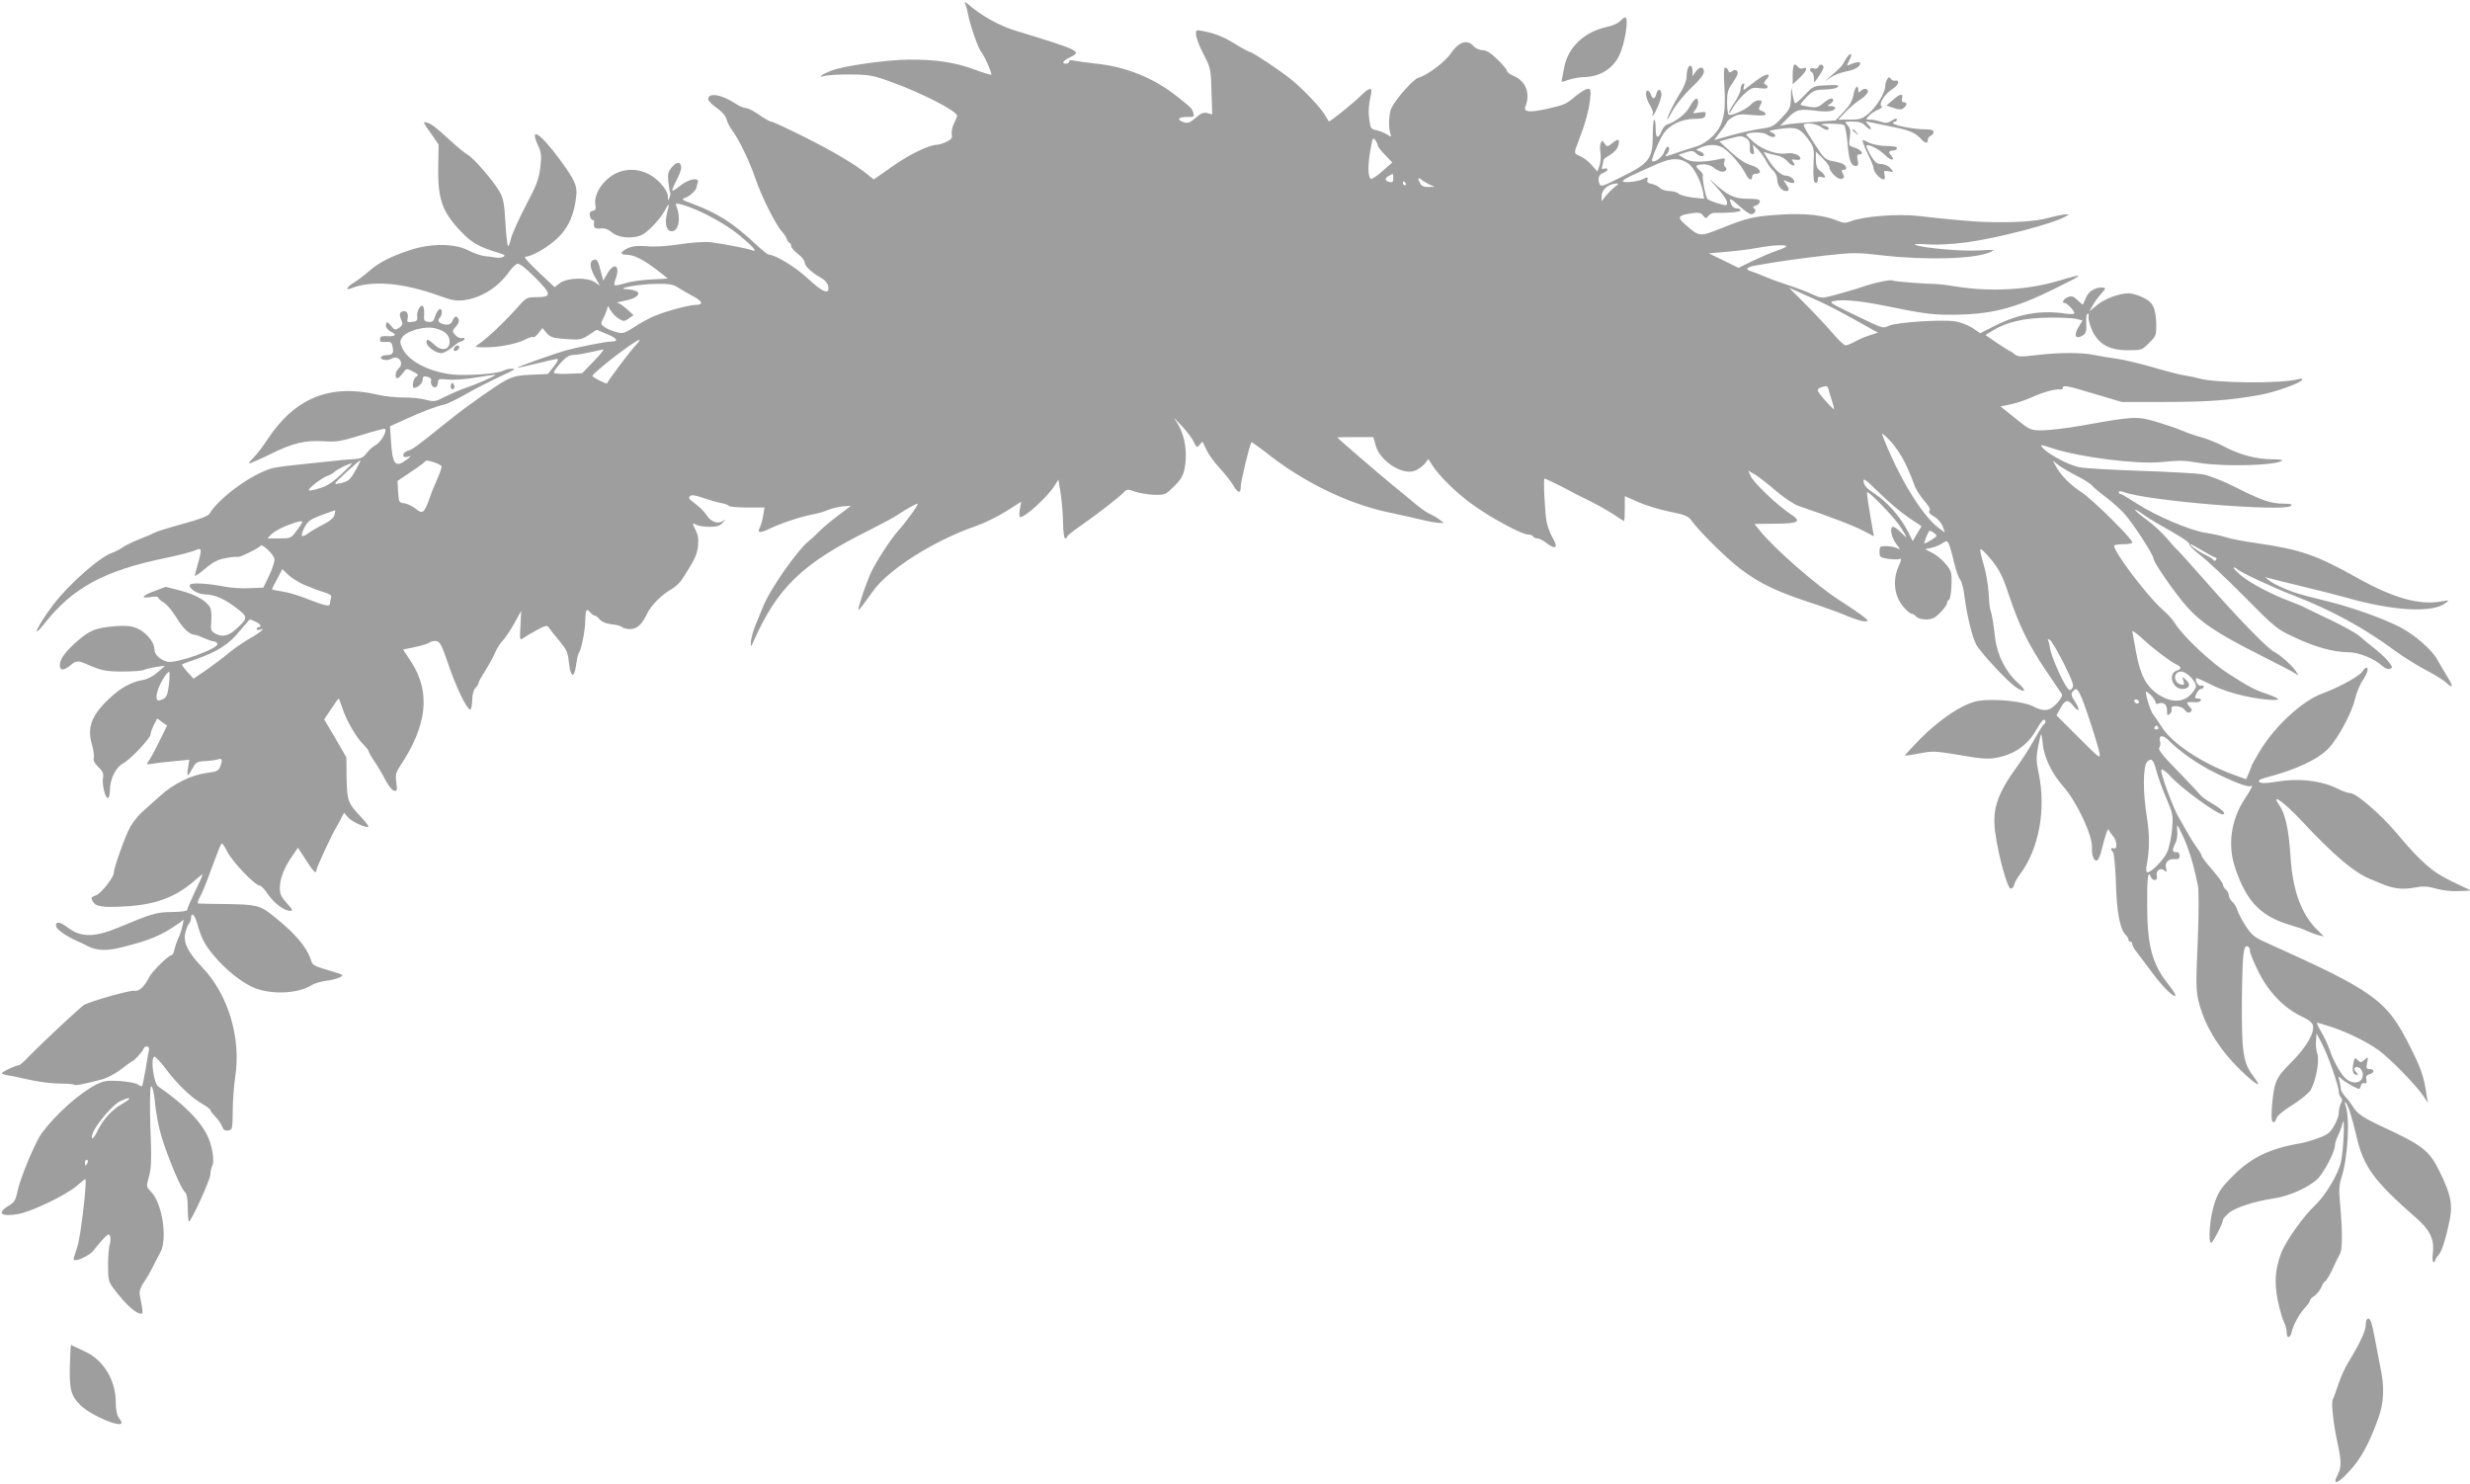 <?xml version="1.0" standalone="no"?>
<!DOCTYPE svg PUBLIC "-//W3C//DTD SVG 20010904//EN"
 "http://www.w3.org/TR/2001/REC-SVG-20010904/DTD/svg10.dtd">
<svg version="1.0" xmlns="http://www.w3.org/2000/svg"
 width="1280pt" height="769pt" viewBox="0 0 1280 769"
 preserveAspectRatio="xMidYMid meet">
<g transform="translate(0,769) scale(0.1,-0.1)"
fill="#9e9e9e" stroke="none">
<path d="M5004 7665 c4 -11 10 -33 13 -50 9 -52 53 -178 68 -195 16 -17 57
-111 52 -117 -2 -2 -42 10 -88 27 -100 37 -199 52 -338 51 -119 -1 -338 -32
-402 -57 -54 -21 -76 -39 -34 -27 17 4 77 8 135 7 96 -1 114 -4 215 -41 154
-56 335 -149 335 -173 0 -4 -7 -21 -16 -39 -9 -18 -14 -43 -12 -56 4 -19 -1
-27 -27 -40 -18 -8 -40 -15 -47 -15 -42 0 -142 -48 -230 -110 l-100 -70 -31
25 c-63 52 -187 125 -336 199 -84 42 -158 76 -165 76 -7 0 -35 16 -62 35 -27
19 -58 35 -69 35 -11 0 -36 11 -55 24 -71 47 -140 58 -140 22 0 -8 20 -29 44
-45 27 -19 46 -41 51 -58 3 -15 17 -42 29 -58 35 -46 90 -161 120 -248 29 -89
105 -240 138 -277 13 -14 24 -32 26 -40 2 -8 8 -16 13 -18 5 -2 9 -10 9 -17 0
-8 16 -26 35 -41 19 -14 35 -34 35 -44 0 -19 38 -54 87 -81 18 -10 32 -27 35
-43 9 -46 -29 -31 -105 40 -61 58 -169 124 -202 124 -6 0 -35 23 -65 51 -122
114 -198 163 -334 214 -54 20 -57 23 -35 30 24 8 59 41 59 56 0 4 3 14 6 23
11 29 -48 19 -89 -15 -21 -17 -40 -29 -43 -27 -2 3 7 26 21 52 14 26 25 56 25
66 0 32 -22 35 -47 5 -20 -23 -24 -36 -20 -75 3 -27 7 -52 10 -56 2 -5 1 -18
-4 -29 -7 -18 -8 -17 -8 7 -1 36 -55 96 -106 119 -76 35 -157 21 -217 -38 -40
-39 -61 -92 -52 -129 4 -16 0 -23 -15 -27 -14 -3 -18 -10 -14 -26 3 -12 9 -21
14 -21 5 0 8 -3 8 -7 -5 -32 2 -40 32 -37 22 3 40 -3 61 -21 35 -29 111 -34
157 -11 33 18 94 83 116 125 21 41 26 39 14 -4 -16 -57 -8 -99 18 -103 39 -6
54 65 28 130 -6 15 -3 16 32 7 82 -23 223 -98 297 -160 73 -61 95 -88 60 -75
-24 9 -150 33 -212 41 -33 3 -95 -1 -160 -11 -67 -10 -131 -14 -171 -10 -48 4
-72 1 -97 -10 -40 -19 -44 -34 -9 -34 39 0 85 -23 153 -74 34 -26 62 -48 62
-49 0 -1 -37 -3 -82 -5 -46 -2 -107 -10 -135 -19 -29 -9 -55 -14 -58 -11 -3 3
-1 17 5 32 26 69 -6 91 -42 29 l-22 -37 -12 46 c-14 58 -21 68 -39 61 -22 -8
-18 -42 9 -90 l25 -43 -27 18 c-39 26 -142 23 -179 -4 l-29 -22 -84 79 c-53
50 -78 79 -67 79 37 0 135 60 181 111 47 52 71 111 82 200 7 56 -7 86 -87 195
-99 134 -158 173 -111 71 17 -36 19 -52 12 -115 -8 -62 -19 -91 -74 -195 -35
-67 -70 -144 -77 -170 -6 -26 -14 -45 -17 -42 -3 3 -9 58 -13 123 -5 94 -11
125 -29 157 -29 53 -139 180 -166 193 -12 6 -50 37 -85 69 -88 80 -101 90
-128 98 -21 6 -19 1 20 -53 l42 -61 -2 -109 c-3 -172 19 -238 116 -340 58 -61
95 -82 202 -114 25 -7 30 -12 21 -18 -8 -5 -26 -7 -40 -5 -14 3 -41 6 -60 8
-20 3 -56 15 -82 29 -70 37 -196 38 -303 2 -106 -35 -160 -64 -215 -111 -25
-22 -60 -48 -77 -58 -34 -20 -46 -42 -15 -30 107 44 270 31 462 -39 59 -22 85
-26 122 -22 92 12 178 66 235 146 15 21 35 41 44 43 11 3 44 -23 93 -72 86
-87 87 -101 3 -101 -45 0 -51 -3 -90 -47 -70 -80 -171 -175 -212 -200 -17 -11
-13 -12 36 -13 73 0 165 17 210 40 20 11 39 16 43 13 3 -3 15 6 26 20 l21 27
22 -26 c19 -22 33 -26 99 -31 73 -5 80 -4 119 21 l41 27 53 -22 c54 -22 63
-39 22 -39 -26 0 -164 -27 -232 -45 -57 -16 -257 -87 -253 -90 2 -2 46 8 98
21 52 13 101 24 108 24 7 0 0 -17 -18 -39 l-31 -39 -87 -4 c-106 -5 -113 -9
-311 -150 -41 -29 -104 -78 -141 -108 -135 -109 -164 -131 -187 -136 -12 -4
-23 -13 -23 -21 0 -11 7 -14 23 -10 21 6 21 6 -3 -13 -61 -47 -76 -30 -84 95
l-5 76 77 35 c85 39 162 69 206 78 15 4 60 25 100 48 63 36 120 65 236 120 30
14 32 17 12 17 -13 1 -32 -4 -43 -10 -24 -12 -116 -22 -214 -22 -134 -1 -273
61 -309 136 -14 30 -14 40 -4 56 23 37 121 64 176 49 49 -13 72 -35 72 -69 0
-43 -42 -51 -79 -15 -31 29 -41 32 -41 12 0 -21 48 -56 76 -56 13 0 39 14 57
30 19 17 39 30 45 30 6 0 14 5 18 11 4 7 -1 10 -12 7 -11 -2 -27 6 -36 17 -16
19 -15 21 4 42 12 12 18 29 15 37 -9 22 -21 20 -32 -6 -7 -16 -17 -22 -35 -20
-33 4 -47 19 -32 34 16 16 15 51 0 46 -7 -3 -17 -19 -23 -37 -8 -26 -14 -31
-35 -29 -22 3 -25 7 -22 40 1 20 -2 39 -7 42 -14 9 -33 -30 -29 -57 2 -18 -3
-23 -26 -25 -24 -3 -28 -1 -24 16 7 27 -6 46 -27 38 -17 -6 -17 -18 -1 -56 4
-9 -2 -20 -16 -29 -19 -12 -24 -11 -39 8 -21 26 -29 27 -29 3 0 -11 12 -24 26
-31 34 -15 23 -26 -21 -23 -19 2 -35 -2 -35 -8 0 -5 0 -13 0 -17 0 -4 13 -6
29 -5 24 3 30 -1 35 -23 8 -33 1 -45 -29 -45 -13 0 -26 -4 -30 -9 -9 -16 32
-23 54 -10 36 23 69 -24 36 -51 -16 -14 -21 -50 -6 -50 5 0 18 12 28 26 19 26
20 26 53 9 28 -15 31 -19 17 -27 -15 -8 -25 -58 -11 -58 18 0 44 24 44 40 0
21 8 24 34 14 8 -3 13 -11 10 -17 -6 -17 12 -41 25 -33 6 4 11 16 11 26 0 16
6 18 53 13 29 -3 93 2 146 11 52 9 96 15 98 13 4 -4 -99 -49 -167 -72 -25 -9
-68 -28 -96 -42 -49 -25 -54 -26 -100 -14 -27 7 -78 12 -114 11 -36 0 -96 6
-135 15 -244 57 -427 -17 -568 -231 -25 -38 -57 -80 -71 -93 -14 -14 -26 -28
-26 -32 0 -4 48 17 108 46 120 60 184 75 285 68 59 -4 85 0 188 32 66 21 122
35 124 33 12 -12 -19 -66 -45 -82 -17 -9 -40 -30 -51 -45 -15 -21 -29 -28 -62
-30 -23 -1 -82 -6 -132 -12 -49 -5 -130 -14 -180 -19 -49 -5 -104 -13 -120
-18 -106 -32 -271 -153 -320 -235 -6 -11 -57 -30 -138 -52 -70 -19 -135 -39
-145 -45 -9 -5 -45 -21 -79 -34 -35 -14 -75 -33 -90 -44 -16 -11 -38 -22 -50
-26 -64 -20 -228 -165 -308 -271 -80 -106 -119 -190 -45 -97 147 187 310 275
630 341 58 12 122 28 143 36 34 14 37 13 37 -3 0 -9 -7 -39 -15 -66 -8 -27
-15 -54 -15 -59 0 -5 24 11 53 36 41 35 66 48 108 55 29 6 57 8 61 6 7 -5 109
45 119 58 8 11 66 -44 71 -67 3 -11 -9 -49 -26 -85 l-31 -65 -70 -3 c-38 -2
-95 1 -125 7 -92 18 -178 23 -185 11 -11 -17 37 -49 75 -50 52 -1 99 -21 163
-69 63 -48 63 -53 5 -107 -41 -39 -73 -47 -109 -29 -26 14 -28 18 -24 67 2 28
0 59 -6 69 -18 35 -75 68 -152 88 l-78 20 -54 -20 c-68 -25 -81 -42 -26 -33
23 4 41 3 41 -3 0 -5 13 -16 29 -26 16 -9 46 -45 67 -80 33 -55 68 -87 96 -87
5 0 25 -8 46 -17 20 -9 43 -17 51 -17 8 -1 16 -6 18 -12 8 -25 -216 -105 -261
-93 -39 11 -66 38 -66 66 0 36 -45 89 -92 108 -31 12 -58 14 -112 10 -101 -9
-130 -21 -194 -76 -65 -57 -92 -94 -92 -126 0 -30 21 -29 57 1 27 23 38 23 78
6 78 -35 103 -40 192 -40 52 0 102 4 111 9 9 4 37 11 62 15 l45 6 -38 -34
c-24 -21 -53 -36 -78 -40 -60 -10 -117 -42 -177 -100 -88 -84 -111 -147 -86
-233 9 -29 13 -61 10 -71 -4 -12 4 -28 23 -46 23 -22 29 -35 25 -56 -7 -33 13
-113 26 -105 6 4 10 24 10 46 0 51 32 115 68 133 36 19 142 130 142 150 0 8 8
30 17 49 l18 34 25 -19 26 -18 -42 -85 c-23 -47 -48 -92 -55 -101 -13 -16 -11
-17 26 -11 22 4 73 9 113 13 l73 7 -7 -44 c-7 -48 -2 -48 25 2 15 28 23 33 63
35 25 1 55 5 67 9 23 7 26 -1 12 -38 -8 -21 -19 -26 -66 -32 -82 -10 -174 -55
-247 -121 -35 -31 -78 -70 -96 -86 -18 -17 -43 -49 -56 -71 -24 -40 -86 -214
-86 -239 0 -25 -66 -108 -93 -118 -24 -8 -27 -12 -17 -30 15 -28 48 -34 169
-27 164 9 268 50 374 146 15 13 27 22 27 19 0 -4 -18 -44 -40 -89 -22 -46 -40
-88 -40 -94 0 -6 -30 -11 -77 -11 -82 -1 -106 -8 -278 -80 -122 -51 -192 -52
-256 -6 -48 36 -69 40 -69 15 0 -18 53 -55 115 -82 17 -7 39 -18 50 -24 46
-24 99 -26 180 -5 144 36 203 61 294 125 l23 17 -7 -34 c-4 -19 -13 -46 -20
-60 -7 -14 -16 -40 -20 -57 -3 -18 -11 -33 -16 -33 -16 0 -100 -83 -116 -114
-25 -50 -54 -76 -77 -70 -19 4 -227 -54 -261 -74 -17 -9 -235 -214 -288 -269
-22 -24 -44 -43 -49 -43 -14 0 -88 -34 -88 -41 0 -4 15 -9 33 -12 17 -2 68
-13 112 -23 44 -10 112 -19 152 -19 39 0 74 -3 77 -6 6 -6 42 1 143 27 29 8
73 31 102 54 28 22 53 40 55 40 9 0 53 48 60 65 7 20 33 14 28 -6 -2 -8 -10
-52 -17 -98 -8 -46 -16 -86 -19 -89 -3 -2 -13 1 -21 8 -9 7 -51 15 -94 18 -66
4 -84 1 -122 -18 -87 -45 -206 -150 -281 -250 -34 -44 -114 -236 -128 -306 -9
-44 -17 -56 -46 -73 -63 -38 -38 -58 52 -42 72 14 244 97 301 145 22 20 43 36
45 36 11 0 -23 -295 -41 -350 -25 -78 -24 -70 -7 -70 20 0 79 32 90 49 5 7 25
32 44 53 32 35 37 38 43 21 3 -10 2 -28 -2 -41 -5 -13 -9 -61 -9 -108 0 -80 2
-86 34 -128 51 -67 98 -112 125 -121 25 -8 25 -7 5 96 -3 17 4 38 22 65 15 21
35 57 46 79 11 22 28 56 39 75 38 70 10 257 -49 315 -24 25 -25 26 -10 78 11
38 13 85 10 177 -5 117 -6 215 -3 268 2 52 19 7 25 -70 4 -46 19 -121 33 -168
33 -109 101 -271 121 -287 10 -9 15 -33 15 -83 0 -38 3 -70 6 -70 12 0 111
217 111 243 0 16 5 37 11 48 11 22 -1 100 -24 149 -38 81 -118 163 -257 260
-23 17 -41 142 -21 154 5 3 32 -25 61 -64 58 -78 132 -149 191 -182 21 -12 39
-26 39 -30 0 -5 12 -20 26 -35 14 -14 30 -36 35 -50 6 -18 15 -24 32 -21 21 3
22 7 23 98 0 52 6 133 13 180 31 201 -36 425 -169 565 -77 81 -101 130 -90
180 5 20 13 42 19 48 6 6 11 19 11 29 0 34 19 18 31 -24 20 -75 40 -115 88
-171 60 -72 144 -139 206 -165 91 -38 231 -32 302 14 13 8 44 17 70 21 27 3
59 11 73 18 23 12 22 13 -35 30 -90 26 -105 33 -111 52 -22 74 -83 146 -202
240 -63 51 -86 56 -237 58 -77 1 -144 2 -148 3 -5 1 -1 14 7 30 9 15 28 59 42
97 14 39 36 96 48 128 11 31 23 57 26 57 3 0 16 -20 28 -44 31 -58 145 -176
170 -176 6 0 23 -19 39 -42 32 -47 85 -88 116 -88 16 0 14 6 -17 40 -28 31
-36 48 -36 78 1 50 21 102 61 161 l33 48 41 -63 c39 -62 55 -77 55 -52 0 12
80 184 101 218 5 8 16 29 25 46 l17 32 21 -24 c20 -23 96 -57 105 -48 3 2 -13
23 -35 47 -71 74 -76 88 -78 206 l-1 106 -57 99 -58 98 36 54 c20 30 37 54 39
54 2 0 11 -24 20 -52 21 -63 74 -154 109 -187 14 -14 26 -29 26 -33 0 -5 14
-30 32 -56 17 -25 43 -69 57 -97 14 -27 34 -51 43 -53 16 -3 17 2 12 42 -6 39
-3 52 18 84 142 213 161 384 59 542 l-42 64 62 13 c33 7 67 17 74 23 8 6 24
10 36 8 19 -2 29 -23 64 -125 40 -117 92 -224 111 -230 5 -2 10 19 11 47 0 30
7 56 17 65 9 9 16 21 16 26 0 6 16 34 35 64 19 30 42 72 50 92 9 21 27 50 41
64 13 14 40 54 60 90 l35 64 -4 -78 c-4 -77 -4 -77 17 -62 12 8 43 27 70 41
48 25 50 26 63 8 7 -11 28 -37 46 -58 46 -56 49 -63 56 -125 8 -72 27 -77 36
-9 4 29 10 58 14 63 14 19 33 114 34 169 1 58 6 66 27 41 7 -8 17 -15 22 -15
5 0 17 -9 26 -20 11 -13 33 -22 61 -25 24 -2 49 -9 54 -14 6 -6 25 -11 42 -11
36 0 63 25 89 81 20 42 77 99 126 126 19 11 44 34 55 51 66 103 76 125 82 170
4 36 1 59 -11 82 -20 42 -20 43 3 30 11 -5 42 -10 69 -10 38 0 53 5 68 22 15
18 16 20 2 9 -25 -18 -62 -7 -84 26 -16 25 -34 42 -83 80 -11 8 -13 15 -5 22
7 8 27 5 70 -10 32 -11 74 -23 92 -26 18 -3 35 -9 38 -14 3 -5 46 -9 95 -9
l91 0 -7 -42 c-4 -24 -12 -51 -17 -61 -16 -30 -1 -32 54 -5 59 28 162 62 223
73 22 4 56 14 75 22 19 8 54 17 78 19 l42 3 -67 -51 c-38 -28 -81 -65 -98 -82
-16 -17 -41 -40 -55 -51 -57 -45 -200 -249 -234 -335 -10 -25 -24 -58 -31 -75
-21 -48 -35 -96 -34 -119 0 -19 1 -19 11 4 125 284 254 409 598 580 69 35 138
72 155 84 33 23 92 56 100 56 9 0 -56 -91 -96 -135 -44 -49 -124 -172 -151
-234 -11 -26 -31 -80 -44 -121 -26 -85 -28 -85 61 38 82 114 318 262 535 337
41 14 110 48 153 75 l79 50 -7 -40 c-4 -22 -3 -40 2 -40 26 0 141 105 176 160
l22 35 12 -75 c6 -41 12 -110 12 -152 1 -45 5 -78 11 -78 6 0 10 4 10 9 0 4
30 29 68 55 82 57 194 143 223 172 19 20 23 20 62 6 23 -8 68 -15 99 -16 56
-1 59 1 103 44 35 35 47 56 54 93 17 95 -2 189 -53 257 -6 9 10 -7 36 -35 26
-27 55 -65 64 -84 16 -32 17 -33 30 -16 8 10 15 17 17 14 1 -2 10 -21 20 -42
10 -21 39 -62 65 -90 27 -29 59 -69 71 -89 27 -46 41 -48 41 -8 0 27 47 220
55 228 2 2 34 -21 72 -50 192 -154 426 -268 638 -313 61 -13 139 -30 175 -39
36 -9 76 -16 89 -16 l24 0 -24 18 c-13 10 -36 23 -50 29 -14 6 -46 28 -71 49
-26 22 -79 66 -120 99 -71 58 -288 245 -288 248 0 1 42 2 94 2 l93 0 12 -43
c22 -83 143 -159 207 -130 16 7 37 23 48 36 l18 23 18 -28 c34 -56 130 -151
217 -212 95 -68 250 -151 282 -151 11 0 23 -4 26 -10 3 -6 13 -10 22 -10 9 0
31 -11 50 -26 46 -35 59 -22 29 29 -13 23 -27 60 -31 82 -10 57 -18 225 -11
225 6 0 97 -45 126 -61 8 -5 51 -27 96 -49 44 -21 104 -55 133 -74 29 -20 55
-36 57 -36 2 0 4 29 4 65 l0 64 68 -30 c37 -17 110 -39 162 -50 81 -16 98 -23
115 -46 40 -56 182 -196 250 -248 110 -83 190 -121 415 -194 47 -16 113 -40
147 -55 34 -14 73 -26 85 -26 23 1 23 1 -3 23 -15 12 -74 53 -132 90 -116 75
-334 266 -407 357 l-28 35 105 1 c126 1 142 11 82 50 -66 43 -192 163 -206
196 l-13 29 38 -22 c20 -13 69 -51 108 -85 40 -34 91 -68 115 -76 181 -62 274
-98 332 -127 l58 -30 -6 32 c-23 130 -32 193 -29 196 7 8 139 -128 170 -176
42 -64 42 -70 5 -32 -16 16 -34 29 -40 29 -20 0 -11 -53 15 -88 23 -30 24 -33
6 -23 -11 6 -37 11 -56 11 -33 0 -36 -2 -36 -29 0 -28 3 -30 45 -37 25 -3 51
-4 59 -1 11 4 10 -5 -6 -40 -30 -69 -22 -147 21 -202 18 -22 39 -41 46 -41 7
0 18 -7 25 -15 7 -9 29 -15 51 -15 31 0 45 7 74 35 19 20 35 42 35 50 0 7 5
15 10 17 6 2 11 35 13 75 2 66 0 74 -29 109 -16 21 -48 47 -69 58 l-39 20 32
7 c17 3 43 14 56 23 24 15 26 15 35 -2 5 -9 17 -51 26 -92 10 -41 24 -83 32
-92 8 -9 19 -48 23 -86 13 -101 40 -212 61 -252 21 -40 165 -195 207 -222 50
-33 56 -18 9 24 -63 55 -107 143 -118 233 -8 70 -15 115 -25 147 -3 9 -7 50
-9 90 -3 41 -14 105 -25 142 -12 37 -20 72 -17 79 2 6 27 -18 56 -53 43 -54
59 -85 92 -185 53 -158 101 -256 191 -389 40 -60 77 -114 82 -121 6 -8 -2 -24
-24 -49 -39 -42 -67 -46 -125 -16 -50 26 -202 41 -282 28 -77 -12 -201 -94
-306 -201 -43 -44 -76 -81 -75 -82 2 -2 36 3 76 11 68 13 83 12 209 -9 106
-19 147 -22 187 -14 93 16 164 66 208 144 16 29 34 53 39 53 12 0 12 -17 0
-24 -5 -4 -27 -39 -49 -79 -22 -39 -60 -99 -84 -132 -107 -147 -134 -225 -119
-345 16 -122 64 -295 81 -295 8 0 16 9 18 20 2 11 15 35 29 53 99 131 137 336
98 524 -13 61 -14 83 -3 140 7 37 14 65 16 63 2 -2 6 -27 9 -57 6 -62 48 -149
104 -212 72 -81 155 -259 150 -321 -2 -34 9 -65 23 -65 8 0 18 20 25 48 23 91
35 125 40 111 2 -7 12 -21 21 -32 21 -22 24 -71 4 -63 -16 6 -18 -6 -4 -20 6
-6 12 -77 15 -158 4 -151 21 -241 50 -270 8 -8 15 -19 15 -25 0 -6 5 -11 10
-11 6 0 10 -6 10 -12 0 -7 9 -24 20 -38 11 -14 48 -63 82 -109 59 -79 112
-131 122 -120 3 2 -17 33 -44 67 -77 99 -102 193 -103 394 -1 149 4 192 19
154 9 -24 38 -21 31 4 -7 27 18 47 39 29 13 -11 14 -9 9 12 -8 31 12 50 46 47
18 -2 24 2 24 17 0 13 -6 20 -17 19 -21 -2 -23 12 -5 46 8 14 12 43 10 65 -3
40 -3 39 28 -25 30 -61 59 -158 79 -260 5 -27 5 -145 -1 -291 -10 -217 -9
-254 5 -310 35 -137 116 -263 243 -379 68 -62 84 -64 39 -5 -52 68 -60 122
-58 404 3 235 8 281 33 265 5 -3 9 -13 9 -23 0 -10 20 -59 45 -109 52 -104
133 -187 222 -229 36 -16 55 -32 59 -47 9 -39 -35 -114 -112 -191 -80 -80 -89
-99 -100 -226 -4 -51 -3 -78 4 -83 7 -4 14 3 18 16 3 15 34 41 84 72 43 27 85
62 94 77 27 46 47 152 35 187 -6 17 -9 47 -7 69 l3 38 28 -54 c31 -58 87 -219
87 -249 0 -10 5 -23 11 -29 8 -8 8 -17 0 -31 -6 -11 -11 -33 -11 -48 0 -15
-11 -46 -25 -69 -20 -35 -34 -46 -82 -63 -32 -12 -74 -24 -93 -27 -156 -26
-255 -74 -348 -168 -62 -62 -76 -83 -96 -143 -24 -69 -35 -204 -17 -204 9 0
61 102 61 119 0 5 14 21 30 35 35 29 131 60 235 76 82 12 187 61 228 104 35
38 87 139 87 169 0 12 7 35 16 52 8 16 19 46 24 65 13 52 5 -143 -9 -202 -13
-61 -81 -175 -134 -224 -63 -60 -153 -187 -176 -249 -31 -84 -36 -150 -17
-245 10 -46 24 -96 32 -111 8 -16 14 -39 14 -54 0 -33 18 -32 26 3 10 40 39
93 68 124 14 15 26 32 26 37 0 6 11 18 24 26 13 9 29 29 36 45 7 17 15 30 19
30 6 0 31 44 51 90 6 14 17 36 25 50 15 25 15 119 0 283 -5 48 -2 82 9 115 34
106 45 313 20 377 -4 11 -3 17 1 12 13 -12 33 -74 56 -172 36 -159 88 -232
305 -422 79 -68 101 -117 91 -193 -3 -22 -1 -40 4 -40 5 0 9 4 9 9 0 5 7 17
16 26 17 17 38 82 59 183 16 81 6 130 -51 248 -55 113 -88 138 -304 238 -90
42 -123 64 -144 97 -11 18 -30 44 -43 57 -13 14 -23 32 -23 41 0 9 -3 27 -7
41 -6 24 -6 25 14 7 11 -10 37 -26 56 -36 35 -18 36 -18 41 2 3 12 10 17 19
14 10 -4 13 1 10 18 -4 16 1 24 16 28 27 7 27 27 1 27 -17 0 -19 5 -13 33 6
31 6 32 -14 15 -18 -16 -20 -16 -35 -1 -15 15 -17 13 -23 -20 -7 -38 -1 -57
18 -57 8 0 8 3 -1 12 -16 16 -15 28 3 28 22 0 38 -36 25 -60 -13 -24 -47 -26
-77 -5 -27 19 -68 89 -89 151 -9 27 -29 70 -45 97 -16 26 -25 47 -21 47 5 0
41 -11 81 -24 88 -31 181 -77 241 -121 57 -42 189 -177 225 -230 l27 -40 -6
35 c-15 101 -28 140 -85 253 -123 246 -181 288 -753 545 -57 26 -71 38 -102
86 -19 30 -38 67 -42 80 -3 14 -14 32 -25 42 -10 9 -19 25 -19 34 0 10 -7 23
-15 30 -8 7 -15 18 -15 26 0 7 -25 41 -55 76 -30 34 -55 67 -55 72 0 5 -10 23
-23 40 -22 29 -45 69 -105 176 -13 25 -39 89 -58 142 -27 80 -30 96 -16 89 10
-5 26 -19 37 -31 56 -63 244 -200 273 -200 23 0 -4 27 -57 58 -25 14 -51 33
-58 42 -6 8 -59 64 -117 124 -75 76 -103 112 -97 120 6 7 8 21 5 33 -10 36 16
37 49 2 50 -51 145 -118 229 -160 95 -48 178 -80 190 -73 17 10 7 -11 -32 -70
-68 -106 -86 -233 -49 -347 59 -180 133 -258 292 -304 31 -9 69 -22 84 -30 16
-7 41 -17 57 -21 l29 -7 -39 39 c-79 79 -124 205 -134 374 -9 142 -27 223 -59
269 -47 66 25 15 115 -81 169 -182 280 -275 366 -307 18 -7 42 -17 53 -22 56
-24 107 -30 165 -19 48 9 69 8 114 -5 32 -9 81 -15 118 -13 l63 3 -98 47
c-105 51 -156 95 -292 256 -81 95 -205 202 -235 202 -12 0 -38 9 -60 20 -90
46 -205 59 -331 38 -50 -8 -73 -8 -81 0 -7 7 2 14 33 22 157 41 270 94 326
152 48 50 120 183 136 252 8 33 26 79 41 100 25 38 33 66 18 66 -4 0 -13 -9
-19 -19 -16 -25 -117 -81 -209 -115 -107 -40 -252 -175 -329 -308 -19 -32 -35
-61 -35 -62 0 -2 -7 -19 -15 -39 l-15 -35 -64 23 c-170 62 -325 166 -377 253
-12 20 -30 46 -39 57 -14 16 -40 95 -40 120 0 4 11 -3 25 -16 13 -13 25 -30
25 -38 0 -7 6 -11 15 -7 27 10 45 -5 45 -36 0 -25 2 -28 14 -18 8 6 12 18 9
26 -8 23 53 18 69 -5 10 -14 18 -17 28 -11 12 7 11 12 -4 29 -20 22 -16 25 31
22 11 -1 24 3 28 8 3 7 -2 11 -14 11 -18 0 -19 3 -9 25 6 14 17 25 25 25 7 0
13 5 13 11 0 6 -7 9 -14 6 -14 -6 -34 28 -24 39 2 2 33 -12 69 -30 72 -39 190
-71 294 -81 79 -8 79 3 2 29 -65 22 -95 38 -202 107 -89 57 -235 195 -273 258
-10 17 -39 49 -64 71 -82 71 -267 318 -251 334 4 3 26 6 50 6 24 0 43 4 43 9
0 19 -204 221 -263 260 -61 40 -109 89 -136 140 l-13 24 33 -26 c19 -13 61
-38 95 -55 33 -17 67 -38 75 -48 8 -9 39 -36 69 -58 31 -23 74 -61 97 -86 45
-49 153 -215 153 -235 0 -19 110 -178 172 -248 73 -83 159 -140 377 -250 96
-48 182 -93 190 -100 12 -10 13 -9 3 8 -15 28 -81 89 -118 108 -36 19 -186
173 -367 379 -71 81 -132 148 -135 150 -4 2 -26 26 -50 55 -24 29 -72 74 -108
100 -35 25 -62 49 -60 51 3 2 20 -7 38 -21 18 -13 56 -37 84 -53 118 -66 164
-96 159 -104 -3 -5 23 -30 57 -57 35 -26 138 -123 229 -215 159 -161 169 -169
260 -211 106 -50 204 -77 279 -77 53 0 134 -33 177 -72 13 -12 29 -18 38 -14
15 5 14 9 -4 33 -11 16 -43 46 -70 68 -28 22 -66 53 -83 68 -18 16 -85 53
-148 83 -63 30 -123 59 -133 64 -9 6 -45 21 -80 34 -96 36 -206 94 -254 134
-23 20 -40 38 -38 40 2 3 11 0 18 -7 26 -21 180 -93 296 -138 196 -76 366
-169 526 -288 39 -28 108 -72 154 -96 46 -24 95 -54 108 -67 37 -34 38 -21 4
34 -17 27 -39 65 -50 85 -29 53 -118 130 -197 171 -81 41 -235 97 -349 126
-44 11 -109 28 -145 37 -72 19 -154 54 -185 80 -19 16 -19 16 -1 10 11 -3 94
-24 185 -46 92 -22 189 -47 216 -55 248 -71 454 -82 520 -28 19 14 17 15 -20
8 -114 -22 -248 15 -435 119 -217 122 -297 149 -530 183 -63 9 -133 22 -155
30 -22 7 -70 18 -106 23 -82 13 -260 89 -358 153 -40 26 -77 48 -82 48 -5 0
-9 4 -9 10 0 6 9 6 26 0 121 -46 834 -104 867 -71 8 8 -3 11 -40 11 -64 0
-111 16 -248 85 -60 31 -135 60 -165 66 -30 6 -176 14 -325 19 -148 5 -293 13
-320 19 -53 10 -157 65 -188 99 -18 20 -16 20 55 -3 141 -45 429 -81 552 -70
110 10 120 10 204 -4 132 -21 404 -13 429 13 4 3 -20 6 -53 6 -82 1 -164 22
-244 64 -37 20 -92 42 -122 50 -30 8 -75 23 -99 34 -24 11 -85 31 -134 46
-102 30 -115 29 -385 -19 -79 -14 -172 -25 -207 -25 -61 0 -63 1 -139 62 l-77
62 54 11 c30 6 80 23 112 38 58 26 121 43 145 39 6 -2 12 2 12 8 0 16 22 12
167 -32 l138 -41 225 0 c222 0 340 9 494 37 81 15 216 64 216 79 0 5 -8 6 -17
3 -79 -25 -431 -22 -518 3 -16 5 -49 12 -71 15 -23 3 -97 22 -165 42 -68 20
-153 40 -189 45 -36 5 -87 13 -115 19 -66 14 -180 14 -300 0 -82 -10 -99 -9
-113 3 -10 8 -21 16 -27 18 -5 2 -36 22 -68 43 l-58 40 38 23 c72 45 167 66
293 67 63 1 128 -3 143 -7 l29 -8 -22 -36 c-24 -41 -15 -62 19 -44 22 12 25
25 22 77 -1 18 2 35 7 38 6 3 8 -2 5 -13 -2 -10 5 -41 17 -69 32 -74 89 -107
187 -107 71 0 74 1 110 38 36 35 38 41 37 97 -2 84 -17 115 -70 139 -24 12
-57 21 -72 21 -49 0 -123 -27 -165 -61 l-40 -33 19 33 c10 18 29 44 42 58 27
29 27 33 2 33 -35 0 -68 -22 -81 -54 -7 -17 -13 -32 -15 -34 -1 -2 -13 8 -27
22 -20 20 -31 24 -48 17 -24 -8 -38 -31 -20 -31 12 0 51 -40 51 -53 0 -5 -20
-6 -47 -2 -126 19 -241 -1 -365 -63 l-76 -39 -41 28 c-24 15 -63 30 -91 34
-72 10 -297 -5 -338 -22 -39 -16 -23 -21 -212 70 -98 48 -103 52 -75 57 45 10
136 1 265 -25 191 -39 234 -45 326 -46 216 -1 338 29 554 136 157 77 159 82
15 39 -154 -46 -347 -57 -520 -30 -49 8 -97 14 -105 14 -56 0 -224 13 -231 18
-11 7 -93 -10 -159 -33 -25 -8 -58 -19 -75 -23 -16 -5 -54 -15 -83 -23 -49
-13 -55 -13 -101 8 -27 13 -80 33 -117 45 -38 12 -94 32 -124 45 -30 13 -65
26 -78 30 -30 9 -20 21 25 29 124 22 226 36 363 52 145 16 164 16 300 0 224
-25 470 -18 550 16 34 15 31 15 -58 10 -90 -5 -286 13 -327 29 -11 5 16 6 60
3 50 -4 127 0 205 10 164 22 451 97 516 135 18 10 18 10 -1 10 -11 0 -53 -8
-93 -19 -67 -18 -180 -25 -332 -20 -49 1 -226 17 -340 31 -104 12 -285 -2
-347 -27 -28 -11 -39 -11 -70 2 -69 29 -171 40 -296 32 -137 -9 -166 -15 -305
-70 -115 -46 -114 -46 -187 17 -46 40 -41 49 33 60 36 5 46 3 58 -12 13 -16
15 -17 27 -2 6 9 21 16 32 16 74 -1 135 4 135 13 0 6 -9 10 -20 10 -12 0 -24
9 -29 23 -14 35 -5 33 44 -12 24 -22 51 -41 59 -41 20 0 31 21 16 30 -9 6 -7
10 9 15 11 3 21 13 21 21 0 11 -15 14 -64 14 -69 0 -102 16 -181 88 -22 21
-14 9 18 -25 31 -34 57 -70 57 -81 0 -19 -2 -19 -47 -6 -26 8 -50 18 -54 22
-10 10 -30 112 -24 121 2 5 -4 16 -15 26 -28 25 -25 31 13 33 21 2 43 -5 59
-18 28 -21 53 -26 63 -11 3 5 1 13 -5 16 -6 4 -8 16 -4 27 6 19 3 20 -27 13
-87 -18 -145 -17 -178 3 l-33 20 37 12 c31 10 39 10 54 -4 19 -18 41 -21 41
-7 0 5 -10 13 -22 17 -22 7 -22 8 7 20 42 18 85 17 117 -4 35 -23 90 -87 112
-129 17 -35 36 -44 36 -18 0 9 9 15 21 15 37 0 17 32 -27 44 -27 7 -63 31
-103 67 l-61 56 58 16 c51 14 59 14 80 1 17 -11 22 -23 20 -46 -2 -20 2 -33
11 -36 10 -3 13 2 9 22 l-5 27 24 -23 c14 -13 33 -39 43 -58 10 -19 27 -44 39
-54 12 -11 21 -31 21 -47 0 -30 23 -59 46 -59 18 0 18 10 -2 38 -15 22 -15 22
10 10 15 -6 29 -8 32 -5 12 11 -18 37 -42 37 -25 0 -62 36 -96 91 l-19 32 23
-7 c13 -4 36 -9 52 -13 17 -3 40 -18 52 -32 22 -26 47 -24 25 2 -9 12 -7 13
14 9 14 -2 25 0 25 6 0 19 -39 33 -73 27 -45 -8 -118 16 -166 56 -22 19 -41
37 -41 40 0 15 84 17 104 3 11 -8 26 -14 33 -14 21 0 15 17 -9 25 -17 6 -6 10
46 17 84 12 104 4 147 -54 30 -42 31 -46 27 -132 -2 -65 0 -90 10 -93 7 -3 12
4 12 15 0 16 5 19 22 14 16 -4 19 -2 13 9 -5 8 -17 20 -27 27 -12 9 -18 26
-18 55 l0 41 35 -34 c19 -19 35 -40 35 -46 0 -24 46 -68 64 -61 14 5 15 11 6
27 -9 16 -8 20 5 20 19 0 15 20 -6 31 -8 4 -31 11 -52 14 -29 5 -44 15 -63 43
-66 98 -91 141 -86 146 12 13 66 5 92 -14 18 -13 31 -16 35 -10 3 6 0 12 -7
14 -7 3 -20 7 -28 9 -8 3 12 6 45 6 33 0 65 -3 71 -7 6 -4 14 -45 18 -91 7
-91 18 -121 43 -121 12 0 14 7 10 30 -5 23 -3 30 9 30 27 0 9 24 -24 35 -32 9
-32 10 -26 53 5 33 3 47 -11 62 -18 20 -17 20 27 20 32 0 50 -6 63 -20 10 -11
23 -20 28 -20 6 0 2 10 -9 21 -19 22 -19 22 6 16 14 -3 63 -13 110 -23 93 -18
125 -31 154 -63 23 -25 36 -27 36 -6 0 9 7 18 15 21 8 4 15 12 15 20 0 10 -13
14 -47 14 -57 0 -163 21 -163 32 0 4 5 8 10 8 6 0 10 5 10 11 0 7 -10 5 -26
-6 -21 -13 -31 -14 -56 -6 -17 6 -42 11 -56 11 -24 0 -24 1 -8 19 10 11 31 25
47 32 19 7 26 15 19 19 -17 10 21 68 60 91 30 19 37 47 10 41 -7 -2 -17 3 -22
10 -6 10 -10 10 -18 -2 -5 -8 -10 -24 -10 -34 0 -34 -44 -108 -84 -142 -35
-30 -46 -34 -100 -34 l-60 0 39 41 c22 23 57 52 78 65 20 13 37 31 37 39 0 18
-21 20 -38 3 -9 -9 -12 -8 -12 5 0 34 -18 16 -25 -25 -5 -30 -20 -55 -50 -87
l-43 -45 -113 -8 c-63 -4 -127 -10 -144 -14 l-30 -6 40 41 c44 44 59 48 147
37 59 -8 98 -2 98 15 0 5 -10 9 -22 9 -21 1 -21 2 -5 11 9 5 17 14 17 19 0 17
-21 11 -52 -15 -25 -21 -36 -24 -71 -19 -23 4 -44 9 -46 11 -3 2 12 20 32 41
34 33 43 37 92 38 31 0 61 6 68 13 10 10 -2 12 -57 9 -69 -3 -70 -4 -114 -51
-25 -26 -47 -45 -50 -42 -3 3 -9 24 -13 48 -6 41 -7 41 -8 -16 -1 -54 -4 -61
-47 -107 -41 -44 -51 -49 -102 -56 -31 -4 -100 -19 -153 -33 l-96 -27 33 44
c19 24 34 47 34 51 0 4 14 15 30 24 25 15 42 17 100 11 47 -4 70 -3 70 4 0 6
-9 14 -20 17 -16 5 -18 10 -10 25 14 26 13 30 -8 30 -11 0 -27 -10 -38 -21
-22 -25 -102 -62 -115 -53 -5 3 -9 32 -9 65 0 48 5 67 24 92 12 18 26 40 29
49 8 22 -9 33 -27 19 -10 -9 -15 -8 -20 4 -3 8 -10 15 -16 15 -7 0 -8 -33 -4
-97 9 -142 -6 -206 -62 -260 -27 -26 -60 -46 -86 -53 -24 -7 -67 -21 -96 -31
-63 -22 -70 -23 -54 -7 13 13 16 38 4 38 -4 0 -13 -14 -19 -30 -10 -26 -50
-55 -62 -44 -6 5 41 117 62 145 31 43 94 73 157 73 45 1 55 4 58 20 4 17 0 18
-33 13 -35 -6 -36 -5 -21 12 19 21 22 65 4 59 -7 -3 -22 -22 -33 -43 -18 -35
-71 -76 -117 -91 -9 -3 -22 -19 -28 -35 -18 -42 -30 -36 -30 16 0 25 -3 45 -7
45 -5 0 -8 -37 -8 -82 0 -120 -18 -144 -160 -214 -104 -52 -110 -54 -117 -34
-10 26 -1 48 23 55 10 4 19 11 19 17 0 5 -7 7 -16 4 -13 -5 -15 -2 -10 16 3
13 6 26 6 30 0 3 16 15 35 26 20 12 37 32 41 47 9 36 2 39 -30 14 -26 -21 -28
-21 -41 -3 -13 18 -14 18 -20 1 -4 -9 -4 -32 -1 -50 3 -18 1 -47 -5 -65 l-11
-31 -29 33 c-16 19 -42 39 -59 46 -35 15 -35 14 -11 76 35 90 54 158 61 217 5
49 3 57 -11 57 -9 0 -36 -16 -60 -35 -54 -46 -59 -48 -156 -70 -88 -19 -119
-16 -108 13 27 67 2 132 -60 158 -19 8 -35 19 -35 26 0 6 -22 33 -50 60 -35
34 -57 48 -77 48 -16 0 -36 9 -46 20 -32 38 -76 25 -118 -36 -31 -46 -126
-116 -169 -127 -24 -6 -111 -103 -138 -154 -14 -25 -18 -99 -8 -131 8 -23 7
-23 -16 -9 -12 8 -37 18 -54 22 -29 5 -32 10 -38 54 -6 43 -4 72 10 139 6 31
-12 27 -50 -10 -39 -40 -166 -142 -170 -137 -1 2 -11 18 -22 36 -24 39 -110
130 -169 178 -51 43 -205 145 -216 145 -5 0 -42 20 -83 45 -63 39 -116 58
-186 68 -24 3 -13 -46 28 -126 36 -69 37 -76 40 -191 l4 -119 -26 7 c-19 5
-33 -1 -60 -25 -31 -26 -40 -29 -63 -22 -38 13 -26 28 20 27 33 -1 37 1 31 20
-8 26 -6 24 -84 86 -119 95 -264 154 -418 170 -52 6 -104 13 -118 16 -14 4
-24 2 -24 -5 0 -6 -7 -11 -15 -11 -26 0 -16 16 20 33 64 30 52 36 -276 136
-88 26 -182 78 -253 140 -18 15 -19 15 -12 -4z m2136 -729 c0 -6 17 -28 38
-49 l37 -39 -50 -44 c-27 -24 -54 -43 -60 -41 -16 6 -18 66 -4 146 11 65 14
72 26 55 7 -10 13 -22 13 -28z m1610 -94 c29 -21 65 -91 75 -145 l6 -37 -58 6
c-32 4 -65 13 -74 20 -8 8 -30 14 -48 14 -18 0 -39 7 -48 15 -8 9 -28 19 -43
22 -19 3 -27 10 -23 19 6 16 -1 18 -25 5 -26 -13 -102 -20 -102 -10 0 9 41 29
180 90 72 32 117 32 160 1z m-1530 -76 c0 -19 -4 -23 -20 -19 -25 7 -26 19 -2
32 23 14 22 14 22 -13z m189 -33 l26 -11 -32 -1 c-22 -1 -36 5 -43 18 -15 28
-12 35 6 20 10 -8 29 -19 43 -26z m-124 7 c3 -5 1 -10 -4 -10 -6 0 -11 5 -11
10 0 6 2 10 4 10 3 0 8 -4 11 -10z m1082 -20 c-15 -12 -35 -32 -47 -47 l-20
-26 0 29 c0 31 36 61 74 63 16 1 15 -2 -7 -19z m888 -309 c-6 -5 -28 -14 -50
-21 -22 -7 -75 -30 -118 -50 l-78 -38 -77 38 -77 37 90 8 c50 4 122 13 160 20
84 16 163 19 150 6z m-5740 -212 c17 -11 52 -31 78 -45 49 -26 54 -44 11 -44
-33 0 -159 -34 -218 -60 -26 -11 -72 -36 -101 -56 -50 -32 -57 -34 -92 -25
-21 6 -48 17 -60 26 -20 14 -21 18 -8 43 8 15 17 36 20 47 l6 20 11 -20 c7
-11 19 -26 27 -33 36 -29 46 -31 70 -12 l24 17 -34 31 c-19 17 -41 32 -49 33
-8 1 7 5 34 10 57 9 90 34 66 49 -8 5 -31 10 -50 11 -71 3 60 27 150 28 70 1
90 -3 115 -20z m5923 -75 c31 -14 110 -55 176 -92 l118 -66 -38 -12 c-22 -6
-57 -21 -79 -33 -21 -12 -45 -21 -51 -21 -7 0 -39 30 -71 68 -32 37 -95 104
-140 149 l-82 82 54 -24 c30 -14 81 -37 113 -51z m-6155 -236 c-28 -32 -125
-161 -138 -185 -2 -5 -74 32 -75 38 0 16 221 187 244 188 5 1 -9 -18 -31 -41z
m-206 -70 l-60 -62 -73 -3 c-45 -2 -74 1 -74 7 0 5 16 28 36 50 27 30 44 40
68 41 17 0 56 7 86 14 30 7 60 13 66 14 6 0 -16 -27 -49 -61z m6397 -140 c1
-7 10 -34 18 -60 9 -27 14 -48 12 -48 -9 0 -84 86 -84 97 0 10 15 18 43 22 4
0 9 -5 11 -11z m400 -390 c19 -40 39 -89 46 -110 6 -20 29 -56 50 -81 26 -30
36 -47 29 -54 -7 -7 1 -17 24 -30 20 -12 39 -34 45 -52 l11 -31 -35 26 c-87
67 -210 270 -291 484 -3 8 15 -6 40 -32 26 -26 62 -80 81 -120z m-8029 -31
c-31 -55 -40 -63 -85 -72 -34 -7 -34 -6 35 58 39 36 71 64 73 62 1 -1 -9 -22
-23 -48z m443 18 c3 -3 -6 -31 -20 -62 -14 -32 -34 -80 -43 -108 -27 -75 -36
-81 -71 -51 -17 13 -43 26 -59 28 -27 3 -29 6 -32 60 l-3 56 70 47 c38 25 72
50 75 56 5 8 70 -12 83 -26z m-519 -42 c-44 -42 -76 -63 -115 -74 -30 -10 -54
-13 -54 -9 0 12 71 66 97 74 13 4 29 14 37 21 13 13 72 42 89 44 5 1 -20 -25
-54 -56z m8120 -224 l69 -46 -23 -38 -23 -39 -25 50 c-37 73 -108 154 -170
194 -40 26 -56 42 -59 62 -4 24 6 17 79 -54 45 -45 114 -103 152 -129z m-8156
13 c-3 -15 -24 -33 -56 -49 -28 -14 -64 -35 -79 -46 -37 -27 -44 -17 -20 30
17 32 30 42 88 64 38 14 70 25 71 24 1 0 0 -11 -4 -23z m-169 -44 c-4 -7 -19
-28 -32 -45 -23 -31 -28 -33 -85 -33 l-61 0 22 23 c12 12 48 32 80 44 66 25
86 28 76 11z m8460 -51 c17 -13 16 -15 -15 -35 -18 -11 -35 -20 -36 -18 -4 4
21 66 27 66 4 0 14 -6 24 -13z m1392 -92 c32 -19 62 -35 67 -35 4 0 5 -5 1
-11 -4 -7 -9 -7 -13 -2 -3 6 -22 18 -41 27 -36 17 -90 55 -79 56 4 0 33 -16
65 -35z m-9841 -175 c28 -12 72 -29 98 -37 36 -11 47 -18 43 -29 -3 -9 -6 -23
-6 -31 0 -19 -25 -13 -125 26 -39 16 -94 32 -123 36 -28 4 -52 9 -52 12 0 3
12 27 27 54 l26 50 31 -30 c17 -16 54 -39 81 -51z m-250 -192 c25 -11 34 -28
15 -28 -5 0 -10 -4 -10 -10 0 -5 7 -6 17 -3 35 14 1 -16 -55 -47 -31 -18 -79
-51 -107 -74 -27 -23 -80 -63 -116 -88 l-66 -45 -32 35 c-17 19 -30 37 -28 39
2 2 35 14 73 27 112 40 171 77 225 145 28 33 52 61 54 61 2 0 16 -5 30 -12z
m9788 -97 c49 -45 136 -111 165 -124 27 -12 28 -24 3 -32 -48 -15 -24 -95 28
-95 37 0 46 23 19 47 -20 18 -21 18 -13 -5 6 -19 4 -23 -10 -20 -44 8 -45 68
-1 68 26 0 76 -50 76 -77 0 -8 -13 -28 -29 -44 -41 -40 -99 -40 -163 0 -65 42
-97 101 -119 224 -10 56 -19 103 -19 105 0 7 26 -13 63 -47z m-418 -119 c47
-95 54 -116 44 -128 -12 -14 -14 -14 -27 3 -25 32 -84 167 -88 202 -3 19 -7
38 -11 44 -3 6 0 6 10 1 8 -5 41 -60 72 -122z m-9820 -112 c-5 -43 -12 -63
-25 -70 -35 -18 -43 -12 -37 26 6 37 54 120 64 111 3 -3 2 -33 -2 -67z m9913
-67 c23 -55 78 -225 91 -281 8 -38 6 -37 -107 76 l-115 115 19 34 c24 46 40
51 65 19 32 -41 42 -30 14 15 -21 32 -24 43 -14 55 18 22 25 17 47 -33z m296
-24 c-6 -11 -24 -2 -24 11 0 5 7 7 15 4 8 -4 12 -10 9 -15z m101 -129 c3 -5
-1 -10 -10 -10 -9 0 -13 5 -10 10 3 6 8 10 10 10 2 0 7 -4 10 -10z m-8 -232
c8 -29 30 -90 50 -136 34 -80 35 -87 29 -160 -4 -43 -15 -95 -25 -117 -17 -39
-81 -105 -102 -105 -7 0 -9 12 -5 33 16 86 16 159 2 249 -22 134 -21 266 1
290 22 24 33 12 50 -54z m-10543 -1718 c-55 -31 -101 -82 -130 -143 -21 -43
-37 -50 -23 -9 15 43 103 147 141 165 57 28 66 18 12 -13z m-180 -305 c-4 -8
-8 -15 -10 -15 -2 0 -4 7 -4 15 0 8 4 15 10 15 5 0 7 -7 4 -15z"/>
<path d="M8396 7581 c-10 -11 -40 -25 -67 -30 -121 -26 -206 -108 -224 -216
-4 -22 -9 -47 -11 -56 -4 -15 -1 -16 33 -3 21 7 54 13 73 14 88 1 153 39 190
110 30 60 53 200 32 200 -5 0 -17 -9 -26 -19z"/>
<path d="M9562 7378 c-17 -32 -23 -38 -77 -84 l-30 -26 32 21 c17 12 52 25 77
30 47 9 76 25 76 43 0 10 -17 8 -54 -7 -17 -8 -17 -6 -2 24 22 41 1 41 -22 -1z"/>
<path d="M9297 7354 c-4 -4 -7 -28 -7 -54 l0 -47 35 33 c37 34 47 61 19 50
-10 -4 -21 0 -28 9 -6 9 -15 13 -19 9z"/>
<path d="M9424 7345 c-4 -10 -13 -13 -25 -10 -20 7 -27 -9 -9 -20 6 -3 10 -18
10 -32 0 -25 1 -24 25 11 14 20 25 41 25 46 0 17 -20 21 -26 5z"/>
<path d="M8746 7334 c-3 -9 -6 -29 -6 -45 0 -17 -15 -54 -35 -84 -32 -51 -65
-119 -65 -134 0 -3 14 19 30 49 17 30 60 82 95 116 42 38 65 68 65 82 0 29
-23 28 -43 0 l-16 -23 0 28 c-1 30 -15 36 -25 11z"/>
<path d="M9103 7274 c-26 -20 -53 -41 -60 -46 -8 -7 -10 -3 -6 13 4 15 3 20
-5 15 -7 -4 -12 -17 -12 -29 0 -12 -14 -42 -30 -66 -17 -24 -30 -49 -30 -55 1
-6 9 5 20 25 10 19 37 52 58 71 36 33 45 36 81 31 25 -4 41 -2 41 5 0 6 -6 12
-12 15 -10 3 -8 10 5 25 32 36 1 33 -50 -4z"/>
<path d="M8584 7205 c-7 -30 -20 -32 -29 -5 -3 11 -11 20 -16 20 -16 0 -10
-41 12 -76 11 -19 18 -38 14 -44 -3 -5 -4 -10 -1 -10 9 0 46 87 46 108 0 31
-18 37 -26 7z"/>
<path d="M9808 7171 l-32 -28 38 -13 c29 -9 40 -9 51 0 19 16 19 30 1 30 -9 0
-12 7 -9 20 7 28 -11 25 -49 -9z"/>
<path d="M9600 7016 c0 -2 8 -10 18 -17 15 -13 16 -12 3 4 -13 16 -21 21 -21
13z"/>
<path d="M9656 6947 c4 -12 17 -43 30 -69 13 -26 24 -54 24 -63 0 -17 35 -55
51 -55 7 0 9 9 5 24 -5 21 -3 23 22 18 27 -5 27 -5 8 17 -11 12 -31 21 -47 21
-23 0 -33 9 -55 45 -14 25 -24 48 -22 51 10 9 64 -18 95 -48 18 -18 36 -28 40
-25 4 4 1 13 -5 19 -18 18 -15 28 8 28 11 0 20 5 20 10 0 11 -3 12 -67 14 -27
1 -63 9 -81 18 -33 17 -33 17 -26 -5z"/>
<path d="M2355 5889 c-4 -6 -5 -13 -2 -16 7 -7 27 6 27 18 0 12 -17 12 -25 -2z"/>
<path d="M2337 5696 c-3 -8 -2 -18 3 -21 13 -8 20 9 11 24 -6 10 -10 9 -14 -3z"/>
<path d="M12267 854 c-4 -4 -7 -17 -7 -29 0 -31 -33 -101 -92 -197 -15 -24
-37 -72 -49 -108 -12 -36 -25 -73 -30 -82 -9 -19 2 -123 26 -233 19 -88 19
-118 0 -156 -30 -57 -3 -51 56 13 62 65 106 146 153 276 31 86 34 165 10 274
-8 40 -21 109 -29 152 -14 77 -25 103 -38 90z"/>
<path d="M362 614 c-3 -126 6 -158 56 -207 55 -53 213 -120 212 -89 0 4 -7 16
-15 26 -9 12 -15 42 -15 78 0 113 -61 217 -155 262 -22 10 -48 23 -57 27 -10
5 -19 9 -20 9 -2 0 -4 -48 -6 -106z"/>
</g>
</svg>

